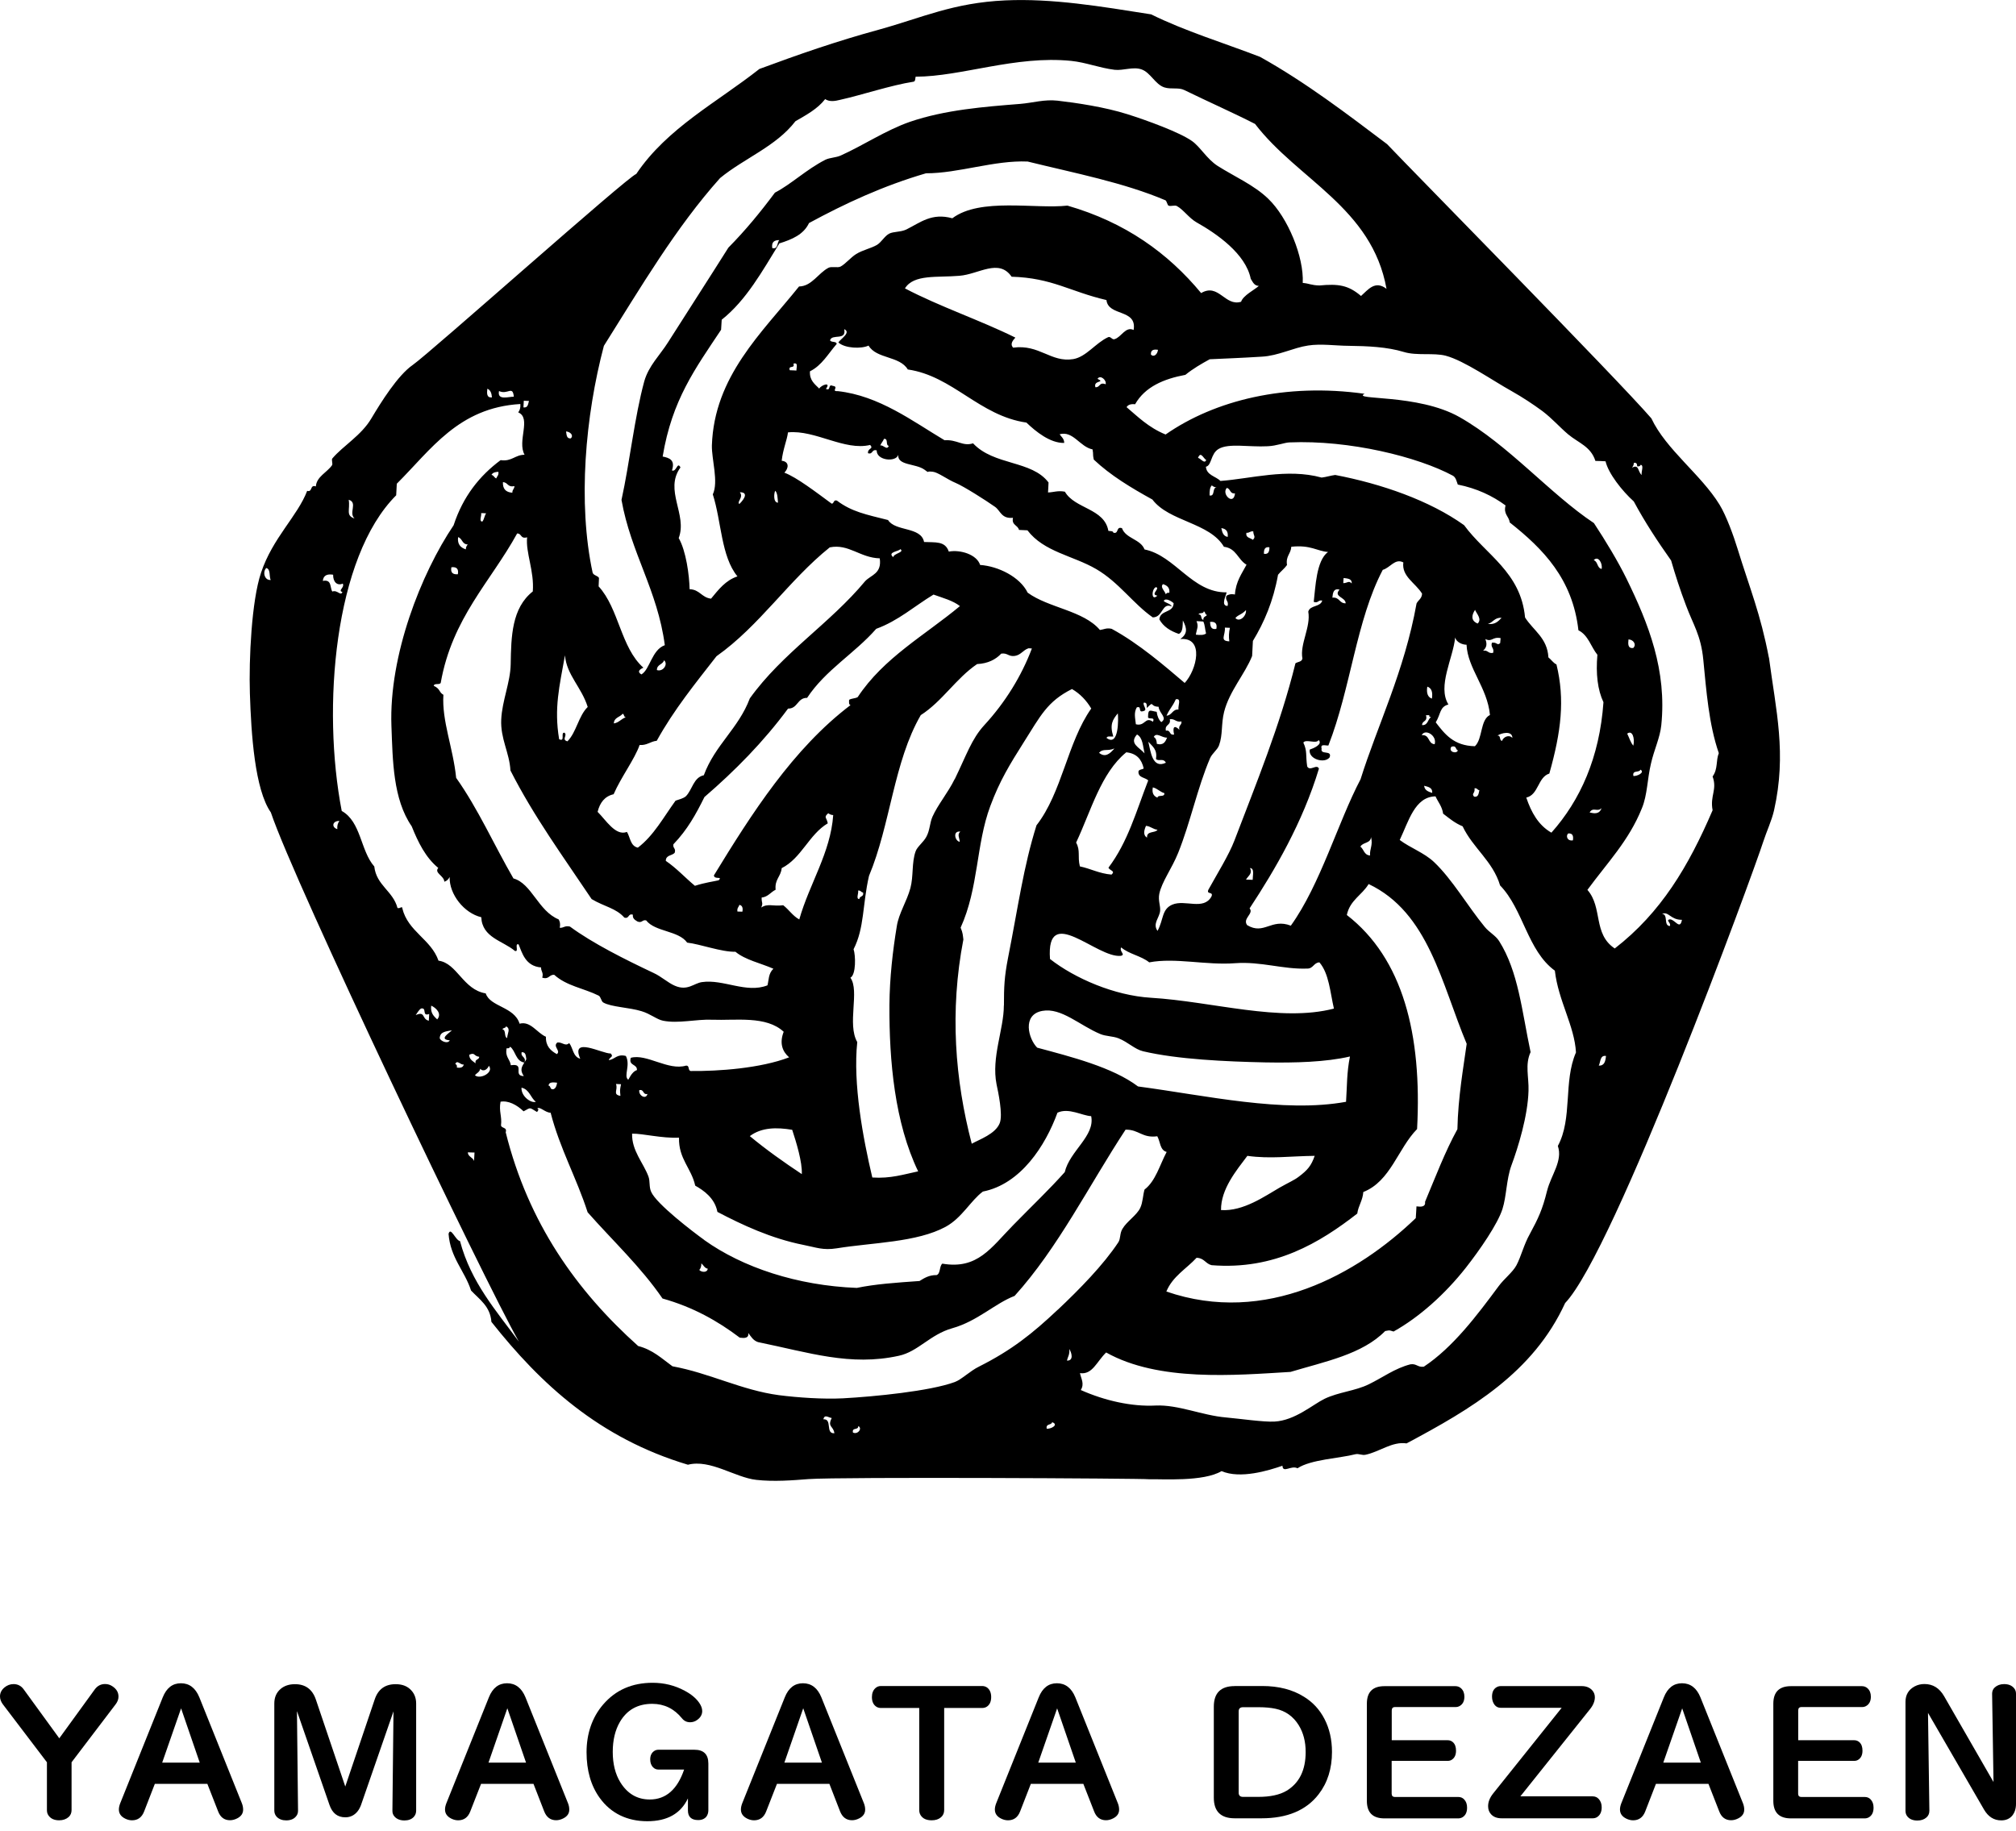 <svg width="120" height="109" viewBox="0 0 120 109" fill="none" xmlns="http://www.w3.org/2000/svg">
<g clip-path="url(#clip0_1070_8364)">
<path fill-rule="evenodd" clip-rule="evenodd" d="M105.29 39.151C104.787 36.527 104.17 35.078 103.421 32.656C103.201 31.933 102.758 30.699 102.351 30.041C101.259 28.258 99.17 26.768 98.296 24.908C96.244 22.531 84.09 10.193 82.563 8.58C80.149 6.761 77.745 4.918 75.007 3.387C72.836 2.551 70.523 1.847 68.52 0.855C65.508 0.379 62.633 -0.105 59.84 0.023C56.736 0.164 54.88 1.056 52.334 1.76C49.77 2.459 47.489 3.259 45.203 4.105C42.676 6.098 39.718 7.615 37.871 10.358C37.405 10.477 25.607 21.004 24.57 21.726C23.669 22.348 22.668 23.966 22.106 24.908C21.502 25.932 20.419 26.54 19.779 27.298C19.72 27.381 19.82 27.609 19.765 27.696C19.468 28.126 18.842 28.377 18.801 28.958C18.435 28.83 18.618 29.319 18.284 29.223C17.708 30.731 16.232 32.016 15.537 34.1C14.975 35.769 14.81 39.233 14.874 41.281C14.952 43.718 15.167 47.004 16.122 48.367C17.53 52.572 28.784 76.177 30.887 79.875C29.543 78.042 28.034 76.351 27.381 73.887C27.12 73.855 26.823 72.996 26.7 73.457C26.809 74.888 27.655 75.647 28.039 76.831C28.542 77.365 29.182 77.768 29.25 78.696C32.185 82.403 35.668 85.621 40.948 87.202C42.287 86.86 43.745 87.961 45.016 88.103C46.063 88.222 47.192 88.13 48.124 88.057C50.012 87.92 68.054 88.016 68.374 88.066C69.174 88.048 71.638 88.226 72.712 87.582C73.828 88.066 75.519 87.545 76.337 87.262C76.355 87.733 76.858 87.216 77.233 87.413C78.024 86.887 79.733 86.823 80.684 86.576C80.881 86.531 81.068 86.654 81.283 86.608C82.115 86.434 82.869 85.804 83.724 85.932C87.55 83.893 91.257 81.731 93.163 77.576C96.098 74.504 104.307 52.115 104.961 50.094C105.153 49.5 105.455 48.865 105.597 48.248C106.36 44.856 105.711 42.305 105.295 39.147L105.29 39.151ZM15.848 33.817C16.122 33.881 16.008 34.306 16.113 34.53C15.738 34.557 15.619 34.05 15.848 33.817ZM97.259 27.554C97.433 27.527 97.442 27.641 97.451 27.76C97.561 27.783 97.634 27.746 97.657 27.673C97.871 27.696 97.675 28.094 97.721 28.277C97.478 28.089 97.574 27.605 97.14 27.847C97.195 27.774 97.25 27.692 97.254 27.554H97.259ZM35.952 20.579C38.132 17.114 40.221 13.553 42.863 10.6C44.307 9.416 46.195 8.717 47.347 7.218C47.992 6.843 48.664 6.486 49.116 5.901C49.377 6.07 49.688 6.025 50.012 5.942C51.31 5.654 53.025 5.074 54.378 4.864C54.492 4.845 54.474 4.681 54.501 4.566C57.234 4.562 60.439 3.291 63.762 3.625C64.63 3.712 65.426 4.041 66.345 4.155C66.861 4.214 67.446 3.954 67.949 4.132C68.484 4.32 68.758 5.019 69.302 5.202C69.713 5.334 70.148 5.188 70.495 5.362C71.926 6.061 73.439 6.729 74.705 7.378C77.251 10.701 81.662 12.356 82.531 17.196C81.841 16.662 81.42 17.265 81.013 17.621C80.254 16.972 79.665 16.89 78.54 16.995C78.051 16.986 77.919 16.872 77.544 16.844C77.621 15.304 76.662 12.954 75.487 11.83C74.659 11.025 73.475 10.509 72.479 9.878C71.835 9.462 71.441 8.74 70.952 8.397C70.221 7.876 68.26 7.163 67.117 6.802C65.764 6.372 64.059 6.121 62.948 5.993C62.162 5.906 61.49 6.121 60.731 6.185C58.569 6.358 56.252 6.537 54.158 7.254C52.727 7.752 51.374 8.662 50.049 9.256C49.756 9.389 49.404 9.38 49.135 9.508C48.001 10.084 47.1 10.966 46.127 11.469C45.267 12.625 44.358 13.732 43.357 14.742C42.177 16.616 40.989 18.449 39.768 20.373C39.284 21.146 38.612 21.767 38.347 22.709C37.771 24.826 37.487 27.509 36.994 29.762C37.551 32.916 39.142 35.138 39.572 38.411C38.795 38.685 38.685 39.864 38.178 40.152C37.917 39.997 38.05 39.86 38.297 39.75C36.948 38.557 36.847 36.235 35.632 34.909C35.641 34.74 35.65 34.571 35.654 34.407C35.572 34.265 35.325 34.26 35.275 34.091C34.384 29.945 34.836 24.775 35.947 20.584L35.952 20.579ZM73.878 17.964C72.913 18.266 72.538 16.831 71.496 17.448C69.535 15.08 66.998 13.238 63.538 12.241C61.614 12.456 58.345 11.748 56.686 12.995C55.461 12.657 54.794 13.242 53.948 13.663C53.614 13.823 53.189 13.777 52.928 13.91C52.645 14.061 52.476 14.412 52.197 14.582C51.831 14.792 51.352 14.883 50.968 15.121C50.634 15.327 50.318 15.724 50.031 15.871C49.866 15.958 49.486 15.852 49.322 15.939C48.709 16.25 48.321 17.046 47.562 17.055C45.345 19.82 42.511 22.403 42.374 26.521C42.356 27.344 42.781 28.688 42.429 29.433C42.945 31.038 42.918 33.127 43.896 34.315C43.188 34.548 42.763 35.11 42.324 35.641C41.761 35.577 41.656 35.097 41.048 35.078C41.03 34.242 40.838 32.797 40.399 32.034C40.934 30.64 39.517 29.186 40.504 27.829C40.312 27.449 40.271 28.121 39.997 28.007C40.207 27.381 39.837 27.257 39.444 27.18C40.002 23.806 41.382 21.95 42.922 19.633C42.932 19.432 42.945 19.235 42.959 19.034C44.422 17.873 45.373 16.145 46.392 14.49C47.137 14.257 47.832 13.969 48.156 13.279C50.314 12.109 52.572 11.062 55.118 10.317C57.056 10.321 59.186 9.531 61.17 9.617C63.991 10.312 66.879 10.865 69.375 11.926C69.444 11.958 69.49 12.214 69.554 12.241C69.691 12.305 69.924 12.191 70.056 12.269C70.431 12.474 70.779 12.982 71.208 13.229C72.42 13.91 74.147 15.103 74.449 16.598C74.568 16.776 74.641 17.009 74.929 17.023C74.687 17.247 73.992 17.589 73.873 17.969L73.878 17.964ZM68.927 20.826C68.9 21.096 68.671 21.292 68.507 21.105C68.489 20.835 68.667 20.785 68.927 20.826ZM72.845 32.551C73.599 32.637 73.681 33.323 74.198 33.62C73.919 34.151 73.562 34.612 73.507 35.394C73.27 35.348 73.119 35.394 73 35.471C72.909 35.769 73.16 35.773 73.069 36.075C72.644 36.07 72.986 35.44 73.014 35.266C70.957 35.293 69.96 33.081 68.127 32.711C67.894 32.093 67.007 32.071 66.784 31.444C66.418 31.321 66.61 31.81 66.272 31.714C66.258 31.6 66.093 31.627 65.974 31.604C65.741 30.261 63.972 30.297 63.387 29.273C62.962 29.191 62.715 29.31 62.382 29.319C62.391 29.118 62.409 28.926 62.413 28.725C61.413 27.394 59.168 27.728 57.92 26.393C57.303 26.595 56.974 26.156 56.224 26.21C54.332 25.086 52.334 23.555 49.861 23.285C49.445 23.312 49.967 23.02 49.573 22.974C49.258 22.832 49.486 23.294 49.162 23.152C49.496 22.704 48.883 22.919 48.764 23.134C48.495 22.864 48.179 22.645 48.211 22.106C48.92 21.758 49.299 21.054 49.802 20.478C49.793 20.296 49.468 20.405 49.409 20.259C49.514 19.852 50.401 20.305 50.25 19.596C50.68 19.797 50.04 20.168 49.903 20.387C50.291 20.748 51.283 20.776 51.699 20.574C52.179 21.379 53.546 21.178 54.035 21.996C56.718 22.384 58.29 24.752 61.097 25.159C61.655 25.694 62.51 26.389 63.346 26.37C63.346 26.114 63.177 26.009 63.072 25.854C63.881 25.63 64.274 26.604 65.033 26.755C65.097 27.116 65.028 27.001 65.106 27.362C66.102 28.304 67.327 29.04 68.594 29.739C69.59 31.06 72.008 31.106 72.858 32.56L72.845 32.551ZM71.309 27.262C71.478 26.832 71.624 27.294 71.798 27.385C71.697 27.655 71.455 27.271 71.309 27.262ZM71.999 29.497C71.995 29.255 72.008 29.017 72.132 28.898C72.209 28.962 72.292 29.013 72.424 29.017C72.136 29.017 72.347 29.566 71.999 29.497ZM73.078 31.965C72.808 31.92 72.753 31.691 72.698 31.44C72.986 31.481 73.114 31.641 73.078 31.965ZM73.023 29.049C73.261 29.099 73.188 29.406 73.512 29.374C73.434 30.128 72.689 29.415 73.023 29.049ZM76.072 34.219C76.237 34.013 76.447 33.862 76.607 33.639C76.524 33.095 76.835 32.985 76.863 32.551C78.019 32.427 78.403 32.816 79.048 32.861C78.344 33.378 78.303 34.973 78.198 35.833C78.476 35.929 78.458 35.7 78.705 35.755C78.595 36.157 77.983 36.011 77.873 36.413C78.037 37.323 77.361 38.347 77.525 39.206C77.489 39.412 77.251 39.394 77.11 39.489C76.2 43.183 74.765 46.661 73.48 50.035C73.156 50.89 72.447 52.028 71.93 52.965C71.789 53.28 72.251 53.052 72.109 53.376C71.642 54.218 70.536 53.536 69.782 53.856C69.138 54.131 69.27 54.752 68.9 55.42C68.589 54.986 69.023 54.629 69.055 54.227C69.083 53.929 68.927 53.619 69.005 53.216C69.156 52.494 69.75 51.717 70.129 50.776C70.856 48.965 71.281 46.886 72.022 45.153C72.154 44.842 72.452 44.664 72.561 44.376C72.794 43.741 72.68 43.11 72.863 42.383C73.174 41.149 74.106 40.125 74.531 39.055C74.545 38.758 74.559 38.461 74.577 38.159C75.254 37.044 75.793 35.782 76.072 34.224V34.219ZM75.56 32.583C75.564 32.843 75.496 33.012 75.235 32.971C75.222 32.706 75.299 32.537 75.56 32.583ZM79.144 45.094C79.313 44.623 78.572 44.975 78.668 44.568C78.581 44.262 78.901 44.399 79.07 44.385C80.41 40.961 80.725 36.934 82.307 33.926C82.75 33.803 83.038 33.222 83.532 33.483C83.422 34.32 84.25 34.699 84.647 35.343C84.633 35.645 84.414 35.727 84.318 35.929C83.6 39.956 81.973 43.233 80.986 46.392C79.637 48.956 78.6 52.65 76.835 55.109C75.66 54.656 75.245 55.685 74.234 55.077C73.942 54.679 74.65 54.396 74.381 54.08C75.894 51.781 77.535 48.974 78.508 45.761C78.385 45.455 77.978 45.948 77.809 45.629C77.708 44.952 77.823 44.728 77.58 44.211C77.718 43.978 78.367 44.312 78.49 44.056C78.751 44.317 78.179 44.554 77.96 44.627C77.864 45.199 78.847 45.482 79.144 45.089V45.094ZM80.099 35.919C79.706 35.924 79.747 35.54 79.308 35.581C79.336 35.284 79.377 35.014 79.738 35.101C79.336 35.535 80.104 35.545 80.099 35.919ZM79.957 34.713C79.957 34.612 79.971 34.507 79.976 34.411C80.227 34.443 80.483 34.457 80.46 34.736C80.277 34.544 80.209 34.717 79.957 34.717V34.713ZM41.917 73.818C41.268 73.352 39.064 71.67 38.758 70.952C38.626 70.664 38.703 70.326 38.598 70.043C38.301 69.234 37.597 68.507 37.625 67.492C38.251 67.478 39.403 67.78 40.417 67.73C40.386 68.996 41.153 69.544 41.382 70.587C41.862 70.856 42.548 71.318 42.703 72.15C44.166 72.918 45.898 73.731 47.823 74.115C48.595 74.266 48.979 74.449 49.816 74.317C51.923 73.974 54.579 73.969 56.297 73.032C57.267 72.497 57.779 71.478 58.505 70.939C60.759 70.495 62.231 68.205 62.944 66.244C63.616 65.929 64.416 66.427 64.951 66.45C65.193 67.629 63.675 68.516 63.378 69.782C62.427 70.847 61.536 71.684 60.311 72.936C58.99 74.28 58.194 75.592 56.092 75.231C55.904 75.377 55.996 75.825 55.749 75.912C55.306 75.903 55.013 76.09 54.734 76.264C53.308 76.364 52.11 76.447 50.999 76.675C47.457 76.538 44.207 75.459 41.917 73.823V73.818ZM42.127 75.532C42.104 75.784 41.743 75.747 41.624 75.606C41.706 75.523 41.748 75.386 41.748 75.213C41.876 75.318 41.931 75.496 42.127 75.532ZM38.054 64.9C38.361 64.841 38.237 65.188 38.539 65.129C38.452 65.49 37.995 65.22 38.054 64.9ZM42.497 52.092C42.479 52.403 43.041 52.133 42.781 52.407C42.474 52.48 41.995 52.535 41.364 52.736C40.779 52.252 40.276 51.69 39.631 51.251C39.631 50.899 39.997 50.949 40.157 50.776C40.253 50.497 40.033 50.506 40.084 50.264C40.92 49.391 41.419 48.485 41.931 47.452C43.754 45.88 45.45 44.161 46.908 42.186C47.489 42.196 47.457 41.537 48.042 41.547C49.139 39.883 50.871 38.904 52.156 37.437C53.472 36.957 54.432 36.084 55.566 35.398C56.124 35.599 56.722 35.755 57.139 36.084C55.045 37.826 52.599 39.16 51.054 41.501C50.913 41.588 50.68 41.574 50.542 41.665C50.538 41.807 50.515 41.953 50.629 41.976C47.201 44.572 44.728 48.462 42.507 52.096L42.497 52.092ZM44.193 54.277C44.088 54.277 43.992 54.268 43.896 54.268C43.859 54.053 43.974 54.007 44.01 53.87C44.184 53.902 44.234 54.053 44.189 54.282L44.193 54.277ZM36.528 47.279C36.971 46.259 37.78 45.194 38.072 44.353C38.516 44.385 38.703 44.143 39.092 44.102C40.116 42.246 41.4 40.673 42.648 39.069C45.217 37.254 46.954 34.539 49.391 32.587C50.52 32.359 51.191 33.209 52.366 33.241C52.499 34.155 51.85 34.224 51.498 34.598C49.395 37.131 46.575 38.868 44.632 41.578C43.96 43.37 42.557 44.353 41.894 46.154C41.281 46.282 41.213 47.009 40.829 47.402C40.673 47.539 40.436 47.589 40.212 47.667C39.503 48.641 38.914 49.747 37.967 50.465C37.515 50.364 37.519 49.852 37.318 49.528C36.642 49.793 36.066 48.819 35.572 48.334C35.709 47.781 35.997 47.402 36.532 47.283L36.528 47.279ZM36.537 43.069C36.555 42.703 36.902 42.703 37.062 42.493C37.172 42.525 37.122 42.698 37.254 42.703C36.98 42.785 36.852 43.023 36.537 43.069ZM39.101 39.892C39.101 39.54 39.458 39.576 39.526 39.307C39.791 39.535 39.471 40.015 39.101 39.892ZM44.038 29.305C44.678 29.305 44.129 29.899 44.006 30.005C43.841 29.872 44.28 29.611 44.038 29.305ZM46.15 29.218C46.287 29.374 46.282 29.657 46.31 29.927C45.994 29.922 46.081 29.282 46.15 29.218ZM47.228 21.649C47.535 21.562 47.398 21.882 47.407 22.06C47.274 22.055 47.142 22.042 47.009 22.042C46.904 21.713 47.338 21.982 47.228 21.649ZM46.918 25.74C48.527 25.584 50.277 26.86 51.795 26.489C52.028 26.741 51.635 26.668 51.667 26.983C51.973 27.074 51.873 26.727 52.184 26.814C52.17 27.431 53.344 27.527 53.468 27.079C53.408 27.724 54.501 27.582 55.027 27.961C55.392 28.213 55.017 28.025 55.525 28.085C55.831 28.117 56.389 28.546 56.887 28.752C57.367 28.953 58.684 29.79 59.227 30.174C59.557 30.407 59.602 30.896 60.297 30.827C60.197 31.271 60.59 31.257 60.654 31.549C60.827 31.554 60.992 31.563 61.157 31.572C62.135 32.861 63.872 33.076 65.252 33.881C66.601 34.667 67.446 35.938 68.617 36.756C69.238 36.756 69.151 35.842 69.75 36.107C69.668 35.929 69.407 35.91 69.27 35.782C69.362 35.554 69.782 35.819 69.86 35.915C69.832 36.514 69.06 36.294 69.01 36.875C69.243 37.3 69.654 37.565 70.166 37.739C70.408 37.643 70.395 37.286 70.408 36.939C70.678 37.437 70.678 37.739 70.257 38.045C71.711 37.922 71.231 39.896 70.518 40.66C69.343 39.663 67.807 38.324 66.171 37.437C65.856 37.364 65.705 37.478 65.472 37.506C64.493 36.345 62.409 36.194 61.17 35.284C60.709 34.338 59.406 33.707 58.341 33.634C58.144 33.012 57.166 32.711 56.476 32.839C56.256 32.19 55.671 32.304 55.004 32.267C54.825 31.344 53.294 31.655 52.86 30.96C51.557 30.631 50.702 30.471 49.816 29.803C49.596 29.735 49.66 29.982 49.505 29.986C48.591 29.314 47.42 28.414 46.689 28.14C46.95 27.874 46.991 27.481 46.529 27.431C46.607 26.727 46.849 26.197 46.904 25.74H46.918ZM52.398 26.517C52.462 26.366 52.563 26.27 52.618 26.128C52.897 26.096 52.695 26.503 52.901 26.544C52.8 26.837 52.577 26.471 52.398 26.521V26.517ZM68.891 35.462C68.498 35.842 68.552 35.01 68.818 34.955C69.069 35.042 68.443 35.394 68.891 35.462ZM69.229 34.777C69.458 34.85 69.64 34.978 69.604 35.293C69.485 35.275 69.421 35.312 69.398 35.385C69.32 35.17 69.037 34.941 69.229 34.777ZM71.222 36.98C71.359 36.989 71.492 36.989 71.624 37.003C71.725 37.199 71.725 37.478 71.789 37.711C71.665 37.821 71.432 37.812 71.181 37.785C71.24 37.423 71.359 37.309 71.222 36.984V36.98ZM71.341 36.582C71.377 36.445 71.642 36.569 71.652 36.399C71.766 36.427 71.716 36.601 71.848 36.61C71.775 36.715 71.615 36.701 71.629 36.902C71.441 36.879 71.579 36.564 71.341 36.582ZM70.203 43.448C69.906 43.156 69.782 43.265 69.887 43.731C69.567 43.786 69.709 43.439 69.398 43.503C69.316 43.101 69.709 43.215 69.631 42.817C69.947 42.776 69.979 43.014 70.326 42.95C70.353 43.188 70.129 43.16 70.203 43.448ZM74.403 51.676C74.687 51.703 74.564 52.096 74.564 52.38C74.426 52.38 74.298 52.366 74.166 52.366C74.326 52.11 74.554 52.019 74.408 51.676H74.403ZM59.753 59.863C59.753 61.284 58.999 62.944 59.319 64.557C59.406 64.973 59.712 66.358 59.506 66.87C59.246 67.515 58.309 67.83 57.842 68.091C56.846 64.283 56.521 60.206 57.344 55.932C57.308 55.676 57.321 55.561 57.18 55.228C58.258 52.851 58.094 50.277 58.944 47.996C59.506 46.483 60.105 45.51 60.942 44.184C61.934 42.621 62.331 41.761 63.808 41.021C64.297 41.304 64.672 41.706 64.955 42.182C63.533 44.198 63.223 47.173 61.696 49.135C60.914 51.63 60.617 53.916 59.995 57.065C59.785 58.158 59.758 58.729 59.758 59.863H59.753ZM57.129 50.117C56.846 50.081 56.686 49.45 57.161 49.509C56.96 49.688 57.116 49.88 57.129 50.117ZM56.823 46.387C56.43 47.192 55.818 47.914 55.502 48.627C55.337 49.007 55.356 49.422 55.141 49.816C54.967 50.145 54.597 50.405 54.501 50.684C54.259 51.356 54.382 52.16 54.19 52.874C53.975 53.669 53.5 54.373 53.381 55.141C53.139 56.613 52.956 58.208 52.942 59.826C52.924 63.163 53.258 66.843 54.652 69.736C53.797 69.915 53.015 70.175 51.923 70.102C51.365 67.748 50.766 64.516 51.027 62.039C50.41 60.974 51.182 58.99 50.62 58.208C50.963 58.025 50.931 56.869 50.808 56.512C51.461 55.237 51.329 53.875 51.726 52.147C53.006 49.089 53.194 45.363 54.807 42.575C56.092 41.752 56.901 40.39 58.162 39.535C58.802 39.503 59.26 39.27 59.598 38.913C59.977 38.859 60.023 39.101 60.398 39.051C60.768 39 60.901 38.694 61.225 38.594C61.289 38.594 61.358 38.603 61.422 38.607C60.809 40.235 59.84 41.816 58.587 43.174C57.833 43.997 57.532 44.943 56.828 46.392L56.823 46.387ZM51.077 53.02C51.242 52.997 51.242 53.125 51.374 53.134C51.434 53.413 51.169 53.322 51.15 53.523C50.931 53.532 51.123 53.171 51.077 53.02ZM66.537 42.465C66.573 42.772 66.61 44.495 65.865 43.933C65.901 43.795 66.121 43.864 66.267 43.85C66.043 43.123 66.23 42.845 66.541 42.465H66.537ZM66.335 44.559C66.066 44.879 65.782 45.117 65.421 44.819C65.659 44.536 65.915 44.746 66.335 44.559ZM67.026 44.787C67.666 44.847 67.958 45.217 68.077 45.747C67.995 45.825 67.803 45.793 67.766 45.926C67.739 46.309 68.159 46.278 68.347 46.46C67.62 48.334 67.14 50.113 65.979 51.658C66.061 51.841 66.413 51.845 66.162 52.069C65.421 52.005 64.932 51.717 64.278 51.58C64.128 50.972 64.324 50.652 64.055 50.163C64.946 48.266 65.531 46.026 67.03 44.797L67.026 44.787ZM68.077 41.834C68.292 41.807 68.255 41.994 68.264 42.15C68.731 41.679 68.406 42.063 68.964 42.077C69.005 42.488 69.517 42.73 69.124 42.991C68.969 42.845 68.886 42.644 68.85 42.378C68.493 42.328 68.338 42.159 68.338 42.653C68.287 42.89 68.795 42.621 68.626 42.968C68.155 42.639 68.173 43.261 67.611 43.119C67.574 42.753 67.478 42.438 67.666 42.113C67.995 42.008 67.716 42.447 68.05 42.337C68.347 42.273 68.004 42.008 68.082 41.834H68.077ZM68.127 44.851C67.83 44.495 67.186 44.275 67.679 43.727C68.027 43.914 68.027 44.422 68.127 44.851ZM66.719 56.905C67.021 56.832 66.605 56.645 66.738 56.403C67.19 56.8 67.94 56.91 68.406 57.294C69.951 56.997 71.802 57.477 73.517 57.344C75.066 57.23 76.369 57.719 77.809 57.664C78.17 57.673 78.198 57.308 78.536 57.294C79.107 57.952 79.176 59.077 79.4 60.046C76.214 60.878 72.154 59.62 68.502 59.401C66.331 59.269 63.972 58.245 62.5 57.093C62.258 53.742 65.293 57.065 66.719 56.905ZM68.278 49.866C68.018 49.72 68.105 49.413 68.214 49.166C68.498 49.194 68.621 49.368 68.9 49.4C68.745 49.619 68.242 49.445 68.278 49.87V49.866ZM68.895 47.489C68.68 47.398 68.552 47.228 68.621 46.876C68.904 46.945 69.037 47.142 69.307 47.219C69.334 47.493 68.927 47.288 68.895 47.489ZM68.351 44.157C68.585 44.426 68.904 44.614 68.808 45.181C68.95 45.359 69.238 45.103 69.398 45.409C68.58 45.798 68.489 44.71 68.351 44.157ZM68.859 44.285C68.85 44.102 68.813 43.951 68.676 43.873C68.836 43.572 69.16 43.933 69.471 43.914C69.371 44.143 69.27 44.394 68.859 44.285ZM70.152 42.241C69.782 42.214 69.773 42.589 69.435 42.607C69.668 42.113 69.764 42.122 69.988 41.633C70.349 41.551 70.102 42.031 70.148 42.241H70.152ZM53.171 33.172C52.796 32.861 53.491 32.834 53.596 32.692C53.856 32.889 53.189 32.944 53.171 33.172ZM45.336 53.436C45.72 53.395 45.875 53.111 46.168 52.97C46.104 52.343 46.483 52.193 46.529 51.685C47.708 51.091 48.152 49.683 49.272 49.016C49.208 48.659 49.007 48.673 49.299 48.417C49.377 48.467 49.459 48.522 49.596 48.526C49.441 50.766 48.17 52.631 47.576 54.739C47.187 54.528 46.959 54.154 46.62 53.893C46.008 53.975 45.711 53.765 45.313 54.03C45.437 53.719 45.327 53.801 45.336 53.427V53.436ZM47.155 67.263C47.407 68.031 47.759 69.188 47.727 69.901C46.652 69.188 45.601 68.443 44.632 67.638C45.331 67.112 46.236 67.108 47.155 67.263ZM61.737 62.372C61.221 61.856 60.818 60.407 62.043 60.183C63.172 59.977 64.256 61.042 65.49 61.559C65.819 61.7 66.244 61.682 66.578 61.815C67.149 62.043 67.542 62.468 68.04 62.587C70.097 63.072 72.977 63.2 75.322 63.25C77.082 63.282 78.924 63.232 80.355 62.898C80.159 63.862 80.186 64.635 80.122 65.595C76.392 66.276 71.766 65.216 67.739 64.681C66.226 63.538 63.757 62.916 61.737 62.372ZM78.257 68.808C78.051 69.403 77.832 69.663 77.292 70.066C77.036 70.262 76.707 70.399 76.159 70.71C75.336 71.181 74.006 72.136 72.68 72.04C72.666 70.792 73.599 69.677 74.248 68.813C75.606 69.005 76.822 68.827 78.257 68.813V68.808ZM71.236 74.883C71.679 74.897 71.757 75.235 72.118 75.322C75.871 75.624 78.568 73.978 80.789 72.25C80.858 71.766 81.109 71.487 81.15 70.966C82.773 70.326 83.207 68.383 84.35 67.218C84.652 61.577 83.504 57.061 80.168 54.474C80.355 53.587 81.073 53.29 81.466 52.631C85.04 54.327 85.804 58.569 87.303 62.144C87.111 63.538 86.791 65.302 86.75 67.227C86.014 68.562 85.443 70.079 84.826 71.546C84.862 71.857 84.602 71.857 84.314 71.821C84.3 72.049 84.291 72.287 84.272 72.52C80.817 75.848 75.336 78.929 69.426 76.89C69.805 75.976 70.623 75.537 71.227 74.879L71.236 74.883ZM81.553 50.931C81.187 50.908 81.187 50.561 80.977 50.405C81.114 50.131 81.589 50.222 81.608 49.834C81.736 50.323 81.516 50.547 81.553 50.931ZM72.026 37.026C72.337 36.989 72.465 37.131 72.401 37.442C72.063 37.501 72.045 37.259 72.026 37.026ZM72.909 37.364C73.009 37.373 73.11 37.378 73.21 37.378C73.146 37.646 73.134 37.914 73.174 38.182C72.58 38.159 72.95 37.826 72.909 37.364ZM73.535 36.793C73.736 36.569 73.887 36.614 74.166 36.322C74.202 36.692 73.763 37.067 73.535 36.793ZM74.573 32.139C74.431 32.011 74.129 32.029 74.193 31.719C74.371 31.741 74.413 31.604 74.6 31.636C74.6 31.888 74.774 31.956 74.573 32.139ZM65.33 22.554C65.485 22.293 65.878 22.622 65.814 22.878C65.417 22.723 65.494 23.079 65.202 23.052C65.065 22.613 65.828 22.8 65.33 22.554ZM66.345 20.195C66.189 20.241 66.107 20.003 65.956 20.076C65.207 20.424 64.658 21.246 63.885 21.379C62.551 21.598 61.87 20.483 60.306 20.698C60.096 20.474 60.306 20.25 60.439 20.099C58.322 19.052 55.936 18.257 53.866 17.169C54.391 16.314 55.785 16.534 57.111 16.419C58.258 16.328 59.456 15.368 60.215 16.474C62.642 16.547 63.675 17.356 65.86 17.864C65.97 18.851 67.693 18.371 67.478 19.646C66.998 19.409 66.742 20.081 66.345 20.19V20.195ZM46.392 14.294C46.236 14.431 46.333 14.861 45.967 14.769C45.912 14.39 46.104 14.294 46.392 14.294ZM34.983 42.09C34.438 42.616 34.31 43.599 33.776 44.134C33.406 44.038 33.794 43.786 33.602 43.622C33.342 43.581 33.671 44.189 33.282 44.01C32.971 42.154 33.3 40.861 33.629 39.014C33.725 40.184 34.617 40.911 34.983 42.09ZM33.972 26.101C33.712 26.119 33.73 25.877 33.693 25.685C33.963 25.708 34.16 25.936 33.972 26.101ZM31.376 31.984C31.28 32.898 31.81 34 31.714 35.211C30.462 36.203 30.425 37.885 30.398 39.553C30.379 40.618 29.886 41.72 29.835 42.836C29.781 43.983 30.325 44.806 30.384 45.871C31.778 48.618 33.547 51.032 35.216 53.527C35.983 53.984 36.665 54.062 37.163 54.629C37.469 54.72 37.369 54.364 37.67 54.455C37.643 54.702 37.812 54.775 37.954 54.867C38.233 54.963 38.219 54.743 38.461 54.794C38.996 55.484 40.395 55.397 40.902 56.119C41.684 56.206 42.932 56.681 43.777 56.663C44.362 57.152 45.281 57.34 46.035 57.673C45.729 57.97 45.77 58.327 45.683 58.661C44.426 59.159 43.055 58.281 41.784 58.469C41.304 58.533 40.929 59.017 40.166 58.684C39.75 58.505 39.371 58.139 38.904 57.925C37.218 57.129 35.27 56.156 33.927 55.164C33.625 55.086 33.556 55.251 33.319 55.237C33.364 55.008 33.328 54.853 33.25 54.734C32.034 54.236 31.65 52.595 30.562 52.298C29.41 50.309 28.459 48.152 27.152 46.309C26.969 44.504 26.293 42.927 26.393 41.364C26.119 41.213 26.22 41.012 25.817 40.829C25.845 40.651 26.165 40.792 26.233 40.655C26.919 36.779 29.195 34.649 30.782 31.76C31.07 31.755 30.965 32.103 31.376 31.988V31.984ZM27.253 34.187C26.937 34.215 26.809 34.073 26.869 33.771C27.184 33.734 27.312 33.876 27.253 34.187ZM27.267 31.979C27.532 32.057 27.495 32.409 27.842 32.413C27.783 32.491 27.728 32.564 27.728 32.706C27.417 32.605 27.216 32.404 27.267 31.984V31.979ZM28.638 30.549C28.734 30.549 28.843 30.553 28.939 30.562C28.834 30.686 28.825 30.923 28.711 31.051C28.491 31.051 28.683 30.699 28.638 30.549ZM29.255 28.272C29.328 28.135 29.474 28.098 29.666 28.089C29.698 28.299 29.584 28.35 29.538 28.482C29.419 28.441 29.392 28.295 29.255 28.272ZM29.936 28.706C30.242 28.711 30.201 29.031 30.622 28.939C30.622 29.113 30.489 29.141 30.498 29.333C30.105 29.31 29.918 29.099 29.936 28.706ZM31.179 23.856C31.28 23.866 31.381 23.866 31.486 23.87C31.431 24.058 31.426 24.295 31.157 24.254C31.166 24.122 31.175 23.989 31.179 23.856ZM30.585 23.619C30.32 23.6 29.579 23.875 29.703 23.28C30.215 23.527 30.517 22.919 30.585 23.619ZM29.008 23.143C29.205 23.221 29.264 23.427 29.282 23.66C28.967 23.687 28.976 23.427 29.008 23.143ZM21.105 30.868C20.556 30.695 20.853 30.343 20.757 29.753C21.315 29.922 20.734 30.535 21.105 30.868ZM19.779 35.215C19.628 34.978 19.761 34.475 19.217 34.585C19.244 34.265 19.459 34.155 19.829 34.215C19.82 34.644 20.067 34.891 20.405 34.745C20.524 34.996 20.09 35.147 20.382 35.248C20.273 35.513 20.081 35.092 19.774 35.22L19.779 35.215ZM20.081 49.363C19.72 49.258 19.774 48.865 20.204 48.874C20.122 48.984 20.058 49.135 20.081 49.363ZM23.953 54.071C23.921 53.92 23.829 54.108 23.66 54.057C23.399 53.047 22.403 52.714 22.279 51.585C21.452 50.648 21.498 48.92 20.341 48.28C19.157 42.164 19.884 33.181 23.582 29.488C23.596 29.259 23.605 29.026 23.619 28.798C25.662 26.764 27.289 24.268 30.974 24.053C30.992 24.282 30.937 24.432 30.846 24.551C31.65 24.89 30.768 26.265 31.225 27.074C30.658 27.074 30.457 27.495 29.799 27.394C28.542 28.327 27.559 29.561 27.001 31.271C25.063 34.146 23.148 39.019 23.299 43.215C23.377 45.276 23.39 47.576 24.506 49.194C24.89 50.149 25.333 51.054 26.087 51.671C25.827 51.973 26.435 52.133 26.448 52.494C26.599 52.444 26.695 52.352 26.764 52.211C26.736 53.248 27.632 54.368 28.647 54.606C28.702 55.827 29.922 56 30.649 56.613C30.914 56.7 30.603 56.137 30.869 56.224C31.074 56.704 31.262 57.522 32.208 57.596C32.194 57.829 32.368 57.902 32.276 58.203C32.683 58.336 32.674 58.016 32.989 58.034C33.73 58.706 34.754 58.834 35.632 59.273C35.769 59.342 35.782 59.611 35.91 59.684C36.377 59.954 37.442 59.972 38.187 60.201C38.722 60.361 39.096 60.695 39.467 60.768C40.381 60.951 41.428 60.672 42.374 60.709C43.805 60.763 45.606 60.457 46.648 61.426C46.378 62.121 46.584 62.615 46.972 62.948C45.267 63.602 42.763 63.78 41.117 63.762C40.929 63.734 41.067 63.424 40.834 63.442C39.773 63.757 38.489 62.715 37.547 62.976C37.401 63.465 37.931 63.328 37.913 63.707C37.565 63.817 37.405 64.347 37.387 64.274C37.108 64.059 37.542 63.414 37.254 62.866C36.715 62.729 36.61 63.072 36.235 63.113C36.303 62.912 36.546 62.93 36.354 62.72C35.833 62.733 33.945 61.673 34.539 63.031C34.1 62.916 34.114 62.391 33.881 62.098C33.648 62.318 33.492 62.039 33.181 62.062C32.871 62.299 33.41 62.555 33.145 62.756C32.77 62.551 32.477 62.276 32.496 61.723C31.961 61.495 31.582 60.768 30.928 60.946C30.617 59.927 29.177 59.95 28.912 59.141C27.555 58.917 27.212 57.34 26.101 57.193C25.657 55.913 24.286 55.465 23.948 54.08L23.953 54.071ZM36.93 65.243C36.441 65.156 36.802 64.896 36.665 64.534C36.77 64.539 36.866 64.544 36.966 64.548C36.893 64.946 36.898 64.845 36.93 65.243ZM33.159 64.457C33.136 64.644 33.081 64.79 32.948 64.845C32.715 64.891 32.807 64.649 32.651 64.63C32.674 64.411 32.912 64.429 33.159 64.457ZM31.051 62.642C31.312 62.628 31.294 62.866 31.33 63.063C31.294 63.127 31.257 63.186 31.225 63.241C31.216 63.25 31.216 63.255 31.216 63.255H31.211C31.051 63.524 30.937 63.703 31.179 64.064C30.494 64.055 31.289 63.282 30.407 63.419C30.357 63.053 30.046 62.916 30.16 62.404C30.274 62.432 30.334 62.391 30.366 62.313C30.704 62.574 30.686 63.172 31.211 63.259C31.211 63.25 31.216 63.25 31.225 63.241C31.326 62.893 30.983 62.953 31.051 62.647V62.642ZM31.897 65.595C31.609 65.695 31.01 65.266 31.042 64.754C31.522 64.859 31.577 65.357 31.897 65.595ZM25.525 60.768C25.091 60.672 25.337 60.174 24.743 60.434C24.848 60.297 24.922 60.133 25.063 60.041C25.438 59.968 25.086 60.535 25.548 60.366C25.539 60.503 25.534 60.635 25.525 60.768ZM26.023 60.69C25.822 60.498 25.612 60.311 25.667 59.872C25.941 59.991 26.329 60.343 26.023 60.69ZM26.773 61.934C26.649 62.185 26.192 61.961 26.174 61.801C26.197 61.399 26.581 61.408 26.896 61.339C26.791 61.472 26.073 61.879 26.768 61.934H26.773ZM27.193 63.556C27.216 63.442 27.18 63.373 27.102 63.35C27.203 63.063 27.422 63.424 27.605 63.373C27.573 63.547 27.417 63.593 27.193 63.556ZM27.934 62.793C28.295 62.633 28.172 62.871 28.528 62.916C28.514 63.117 28.249 63.035 28.309 63.305C28.144 63.168 27.925 63.076 27.934 62.788V62.793ZM28.217 69.119C28.149 68.895 27.852 68.872 27.847 68.603C27.975 68.612 28.117 68.612 28.245 68.616C28.236 68.786 28.226 68.95 28.217 69.119ZM28.268 64.013C28.377 63.885 28.551 63.826 28.587 63.629C28.779 63.844 29.022 63.652 29.099 63.451C29.419 63.849 28.565 64.288 28.268 64.013ZM30.123 61.102C30.411 61.257 30.206 61.49 30.187 61.801C29.986 61.728 30.142 61.326 29.909 61.284C29.941 61.17 30.11 61.225 30.123 61.097V61.102ZM49.007 84.496C49.089 84.186 49.281 84.382 49.509 84.423C49.23 84.963 49.614 84.889 49.665 85.328C49.107 85.36 49.569 84.464 49.007 84.496ZM50.771 85.287C50.698 84.958 51.1 85.168 51.086 84.899C51.352 85.022 51.068 85.429 50.771 85.287ZM62.304 85.059C62.24 84.734 62.583 84.867 62.628 84.67C63.035 84.812 62.587 85.077 62.304 85.059ZM62.962 77.973C61.44 79.409 60.219 80.378 58.281 81.356C57.742 81.617 57.239 82.129 56.832 82.279C55.356 82.823 52.033 83.148 50.168 83.249C49.011 83.308 47.503 83.207 46.364 83.061C44.157 82.769 42.223 81.74 40.029 81.342C39.403 80.89 38.863 80.359 37.986 80.135C34.31 76.84 31.449 72.813 30.101 67.41C30.201 67.094 29.849 67.19 29.822 66.998C29.89 66.459 29.685 66.171 29.794 65.59C30.251 65.508 30.759 65.769 31.166 66.162C31.632 65.906 31.499 65.933 31.966 66.203C32.034 66.116 32.098 66.029 31.979 66.002C32.107 65.833 32.464 66.253 32.775 66.244C33.328 68.388 34.32 70.129 34.978 72.173C36.477 73.873 38.141 75.418 39.435 77.306C41.263 77.818 42.735 78.654 44.033 79.637C44.317 79.674 44.577 79.678 44.545 79.363C44.705 79.578 44.833 79.806 45.121 79.902C48.143 80.519 50.611 81.352 53.5 80.716C54.652 80.469 55.356 79.45 56.686 79.075C58.185 78.654 59.223 77.599 60.393 77.151C62.985 74.285 64.818 70.573 66.998 67.254C67.794 67.24 67.981 67.771 68.886 67.647C69.069 67.963 69.037 68.475 69.444 68.58C69.032 69.357 68.786 70.317 68.127 70.82C68.027 71.158 68.027 71.588 67.871 71.912C67.661 72.356 67.072 72.712 66.811 73.16C66.646 73.434 66.71 73.727 66.573 73.951C65.682 75.304 64.242 76.771 62.962 77.978V77.973ZM63.511 81.004C63.556 80.775 63.684 80.643 63.648 80.314C63.789 80.529 63.927 81.013 63.511 81.004ZM92.084 70.906C91.81 72.022 91.563 72.534 91.061 73.466C90.704 74.097 90.544 74.801 90.265 75.327C90.037 75.752 89.534 76.122 89.2 76.579C87.916 78.312 86.489 80.213 84.752 81.365C84.378 81.415 84.327 81.169 83.953 81.224C83.02 81.466 82.321 82.001 81.489 82.407C80.68 82.81 79.678 82.874 78.837 83.28C78.143 83.619 77.078 84.57 75.862 84.633C75.235 84.67 73.814 84.464 72.968 84.387C71.56 84.268 70.139 83.619 68.79 83.678C67.373 83.751 65.773 83.395 64.333 82.755C64.562 82.38 64.356 82.097 64.283 81.749C65.028 81.854 65.275 81.068 65.842 80.519C68.964 82.27 73.475 81.877 76.817 81.676C78.869 81.059 81.091 80.629 82.449 79.244C82.769 79.189 82.641 79.185 82.951 79.272C84.483 78.417 86.019 77.041 87.253 75.473C88.089 74.408 89.145 72.877 89.433 71.976C89.675 71.222 89.662 70.221 89.963 69.389C90.361 68.319 90.942 66.445 90.983 64.937C91.01 64.123 90.763 63.387 91.106 62.638C90.581 60.155 90.379 57.842 89.232 56.023C89.017 55.685 88.642 55.511 88.373 55.177C87.372 53.962 86.448 52.352 85.356 51.319C84.771 50.766 83.934 50.474 83.317 50.008C83.843 48.91 84.213 47.429 85.447 47.411C85.598 47.749 85.84 48.01 85.9 48.44C86.256 48.714 86.604 49.007 87.061 49.194C87.669 50.487 88.857 51.26 89.291 52.714C90.677 54.14 90.914 56.594 92.551 57.788C92.756 59.584 93.721 61.07 93.808 62.656C93.049 64.397 93.616 66.578 92.729 68.223C93.035 69.119 92.322 69.956 92.089 70.893L92.084 70.906ZM84.885 42.58C84.949 42.58 85.013 42.58 85.077 42.58C85.054 42.671 85.114 42.68 85.177 42.689C84.981 42.826 84.999 43.192 84.647 43.169C84.647 42.881 84.995 42.986 84.88 42.58H84.885ZM84.958 40.879C85.219 40.966 85.292 41.217 85.232 41.592C84.981 41.505 84.899 41.258 84.958 40.879ZM85.397 44.307C84.972 44.275 85.127 43.722 84.624 43.768C84.83 43.357 85.552 43.795 85.397 44.307ZM86.617 37.949C86.709 38.283 87.116 38.388 87.294 38.383C87.358 39.8 88.533 40.929 88.688 42.566C88.098 42.854 88.263 43.987 87.792 44.426C86.526 44.399 85.996 43.7 85.461 43.005C85.772 42.497 85.685 42.086 86.215 41.94C85.543 40.856 86.499 39.183 86.617 37.949ZM87.801 36.308C87.893 36.541 88.226 36.852 87.957 37.122C87.532 36.953 87.6 36.61 87.801 36.308ZM88.414 38.045C88.816 38.246 88.821 37.894 89.323 37.99C89.31 38.086 89.305 38.187 89.296 38.287C89.104 38.461 89.122 38.214 88.802 38.264C88.716 38.566 88.958 38.566 88.876 38.868C88.56 38.927 88.583 38.685 88.277 38.74C88.487 38.557 88.533 38.351 88.414 38.05V38.045ZM88.56 37.145C88.876 37.067 88.958 36.747 89.378 36.783C89.182 36.989 88.994 37.199 88.56 37.145ZM88.057 47.05C88.012 47.237 88.007 47.475 87.746 47.429C87.564 47.228 87.815 47.251 87.769 46.931C87.934 46.904 87.934 47.036 88.057 47.045V47.05ZM86.777 44.673C86.722 44.897 86.188 44.778 86.389 44.458C86.709 44.353 86.622 44.623 86.777 44.673ZM85.251 47.206C85.017 47.132 84.793 47.05 84.771 46.78C85.013 46.844 85.278 46.89 85.251 47.206ZM89.132 43.795C89.351 43.64 90.018 43.471 90.023 43.933C89.826 43.713 89.484 43.873 89.41 44.106C89.223 44.088 89.36 43.773 89.132 43.795ZM93.346 49.619C93.616 49.596 93.666 49.774 93.625 50.03C93.273 50.09 93.195 49.747 93.346 49.619ZM92.34 49.569C91.568 49.125 91.147 48.362 90.85 47.484C91.586 47.32 91.531 46.268 92.222 46.054C92.925 43.562 93.159 41.652 92.647 39.558C92.441 39.458 92.336 39.266 92.167 39.138C92.107 37.981 91.262 37.529 90.777 36.761C90.526 34.059 88.437 33.026 87.148 31.266C85.1 29.799 82.229 28.802 79.477 28.277C79.198 28.313 78.947 28.4 78.668 28.432C76.616 27.865 74.431 28.505 72.644 28.633C72.365 28.35 71.821 28.299 71.78 27.788C72.141 27.705 72.049 27.015 72.538 26.727C73.137 26.37 74.34 26.627 75.455 26.567C75.999 26.544 76.447 26.348 76.762 26.338C80.318 26.188 84.405 27.198 86.494 28.327C86.663 28.437 86.7 28.651 86.773 28.848C87.916 29.077 88.839 29.52 89.616 30.091C89.479 30.626 89.822 30.731 89.863 31.102C91.856 32.679 93.607 34.461 93.954 37.524C94.544 37.816 94.699 38.511 95.083 38.982C94.983 40.12 95.097 41.071 95.444 41.807C95.211 45.098 94.064 47.644 92.345 49.573L92.34 49.569ZM94.864 33.35C95.129 33.053 95.408 33.547 95.334 33.872C95.051 33.812 95.124 33.433 94.864 33.35ZM95.33 48.111C95.202 48.495 94.882 48.431 94.621 48.371C94.827 48.015 95.083 48.371 95.33 48.111ZM95.165 63.442C95.28 63.209 95.234 62.811 95.595 62.866C95.563 63.177 95.504 63.456 95.165 63.442ZM99.407 54.73C99.106 54.78 99.499 54.944 99.394 55.132C99.005 55.104 99.316 54.437 98.932 54.405C99.334 54.245 99.43 54.766 100.116 54.761C100.002 55.388 99.713 54.752 99.412 54.734L99.407 54.73ZM101.94 48.239C100.509 51.575 98.868 54.336 96.116 56.467C94.809 55.598 95.412 54.03 94.489 52.979C95.677 51.356 96.953 50.058 97.73 48.124C98.063 47.324 98.05 46.373 98.274 45.45C98.461 44.627 98.808 43.928 98.886 43.178C99.22 39.919 98.146 37.167 96.816 34.452C96.313 33.424 95.572 32.199 94.877 31.143C92.263 29.406 89.794 26.485 86.873 24.83C84.4 23.427 80.405 23.843 81.228 23.445C76.52 22.782 72.301 23.834 69.38 25.868C68.351 25.447 67.693 24.775 67.058 24.24C67.145 24.094 67.318 24.039 67.565 24.067C68.155 23.029 69.266 22.558 70.559 22.316C71.003 21.955 71.505 21.662 72.008 21.388C73.037 21.338 73.709 21.32 75.121 21.233C76.081 21.182 76.991 20.698 77.864 20.57C78.632 20.451 79.5 20.584 80.268 20.588C81.406 20.602 82.567 20.652 83.559 20.954C84.336 21.192 85.338 20.99 86.055 21.178C87.157 21.47 88.857 22.663 89.963 23.276C90.649 23.664 91.248 24.062 91.81 24.474C92.404 24.926 92.816 25.411 93.337 25.854C93.954 26.37 94.69 26.576 94.964 27.44C95.165 27.445 95.362 27.449 95.568 27.463C95.737 28.19 96.555 29.227 97.25 29.854C97.917 31.097 98.68 32.249 99.471 33.369C99.723 34.242 100.011 35.129 100.349 36.02C100.779 37.186 101.245 37.803 101.387 39.279C101.569 41.126 101.711 43.101 102.31 44.838C102.127 45.29 102.269 45.779 101.94 46.227C102.228 47.018 101.775 47.37 101.94 48.234V48.239ZM97.213 38.58C96.898 38.612 96.902 38.356 96.934 38.068C97.236 38.077 97.428 38.383 97.213 38.58ZM97.222 44.394C97.053 44.198 96.98 43.919 96.857 43.677C97.167 43.439 97.323 43.96 97.222 44.394ZM97.227 46.2C97.145 45.82 97.574 46.022 97.647 45.82C97.931 45.999 97.437 46.218 97.227 46.2Z" fill="black"/>
<path d="M2.793 104.916L0.169 101.464C0.059 101.313 0 101.158 0 100.994C0 100.788 0.087 100.614 0.265 100.463C0.425 100.331 0.603 100.262 0.809 100.262C1.056 100.262 1.262 100.367 1.412 100.578L3.529 103.489L5.641 100.578C5.801 100.363 6.002 100.258 6.258 100.258C6.418 100.258 6.564 100.303 6.701 100.399C6.939 100.559 7.053 100.76 7.053 101.007C7.053 101.163 6.998 101.313 6.884 101.464L4.26 104.916V107.763C4.26 107.932 4.201 108.07 4.087 108.175C3.94 108.303 3.753 108.371 3.524 108.371C3.223 108.371 3.008 108.271 2.875 108.065C2.82 107.983 2.793 107.882 2.793 107.763V104.916Z" fill="black"/>
<path d="M9.215 106.205L8.58 107.841C8.443 108.198 8.201 108.371 7.858 108.371C7.725 108.371 7.588 108.339 7.451 108.271C7.199 108.147 7.076 107.969 7.076 107.727C7.076 107.612 7.103 107.494 7.154 107.361L9.686 101.053C9.91 100.491 10.271 100.212 10.77 100.212C11.268 100.212 11.638 100.491 11.867 101.053L14.399 107.361C14.449 107.489 14.472 107.612 14.472 107.736C14.472 107.964 14.353 108.138 14.116 108.257C13.974 108.33 13.832 108.367 13.69 108.367C13.352 108.367 13.114 108.188 12.982 107.836L12.342 106.2H9.215V106.205ZM10.779 101.707L9.654 104.938H11.889L10.779 101.707Z" fill="black"/>
<path d="M17.676 101.88L17.74 107.791C17.74 107.896 17.718 107.992 17.667 108.074C17.539 108.275 17.329 108.376 17.036 108.376C16.803 108.376 16.62 108.307 16.483 108.175C16.383 108.074 16.328 107.946 16.328 107.791V101.419C16.328 101.053 16.451 100.765 16.703 100.55C16.922 100.363 17.21 100.267 17.558 100.267C18.179 100.267 18.595 100.573 18.801 101.181L20.552 106.36L22.302 101.181C22.503 100.568 22.924 100.267 23.55 100.267C23.953 100.267 24.263 100.39 24.487 100.641C24.675 100.847 24.771 101.108 24.771 101.423V107.795C24.771 107.946 24.72 108.074 24.624 108.175C24.492 108.312 24.309 108.38 24.071 108.38C23.834 108.38 23.633 108.307 23.495 108.161C23.399 108.06 23.354 107.941 23.358 107.795L23.422 101.885L21.489 107.461C21.434 107.608 21.365 107.736 21.278 107.845C21.086 108.079 20.844 108.193 20.556 108.193C20.095 108.193 19.784 107.951 19.614 107.461L17.681 101.885L17.676 101.88Z" fill="black"/>
<path d="M28.633 106.205L27.993 107.841C27.856 108.198 27.614 108.371 27.271 108.371C27.139 108.371 27.001 108.339 26.864 108.271C26.617 108.147 26.489 107.969 26.489 107.727C26.489 107.612 26.517 107.494 26.567 107.361L29.099 101.053C29.323 100.491 29.685 100.212 30.183 100.212C30.681 100.212 31.051 100.491 31.28 101.053L33.812 107.361C33.863 107.489 33.885 107.612 33.885 107.736C33.885 107.964 33.767 108.138 33.529 108.257C33.387 108.33 33.245 108.367 33.104 108.367C32.766 108.367 32.528 108.188 32.391 107.836L31.755 106.2H28.629L28.633 106.205ZM30.197 101.707L29.077 104.938H31.312L30.201 101.707H30.197Z" fill="black"/>
<path d="M40.719 105.35H39.197C39.074 105.35 38.968 105.309 38.886 105.226C38.763 105.112 38.703 104.952 38.703 104.746C38.703 104.513 38.786 104.344 38.95 104.239C39.019 104.193 39.106 104.17 39.197 104.17H41.332C41.885 104.17 42.164 104.445 42.164 104.993V107.772C42.164 107.914 42.127 108.037 42.054 108.143C41.944 108.284 41.78 108.357 41.56 108.357C41.153 108.357 40.948 108.165 40.948 107.781V107.068C40.518 107.973 39.714 108.426 38.53 108.426C37.346 108.426 36.363 107.964 35.696 107.036C35.175 106.314 34.914 105.409 34.914 104.317C34.914 103.224 35.243 102.241 35.901 101.478C36.642 100.614 37.625 100.184 38.85 100.184C39.531 100.184 40.166 100.34 40.751 100.655C41.14 100.861 41.432 101.103 41.624 101.382C41.739 101.551 41.798 101.711 41.798 101.866C41.798 102.072 41.702 102.246 41.51 102.388C41.377 102.488 41.231 102.534 41.08 102.534C40.879 102.534 40.719 102.456 40.591 102.296C40.125 101.725 39.535 101.437 38.822 101.437C37.958 101.437 37.318 101.798 36.898 102.516C36.614 103.005 36.473 103.599 36.473 104.303C36.473 105.007 36.623 105.619 36.925 106.108C37.346 106.79 37.931 107.132 38.676 107.132C39.636 107.132 40.322 106.534 40.724 105.341L40.719 105.35Z" fill="black"/>
<path d="M46.246 106.205L45.606 107.841C45.468 108.198 45.226 108.371 44.883 108.371C44.751 108.371 44.614 108.339 44.477 108.271C44.23 108.147 44.102 107.969 44.102 107.727C44.102 107.612 44.129 107.494 44.179 107.361L46.712 101.053C46.936 100.491 47.297 100.212 47.795 100.212C48.294 100.212 48.664 100.491 48.892 101.053L51.425 107.361C51.475 107.489 51.498 107.612 51.498 107.736C51.498 107.964 51.379 108.138 51.141 108.257C50.999 108.33 50.858 108.367 50.716 108.367C50.378 108.367 50.14 108.188 50.003 107.836L49.368 106.2H46.241L46.246 106.205ZM47.809 101.707L46.689 104.938H48.924L47.813 101.707H47.809Z" fill="black"/>
<path d="M54.702 101.684H52.439C52.339 101.684 52.252 101.661 52.174 101.615C51.992 101.501 51.9 101.309 51.9 101.035C51.9 100.806 51.969 100.628 52.106 100.504C52.193 100.422 52.302 100.376 52.439 100.376H58.46C58.569 100.376 58.67 100.408 58.757 100.468C58.917 100.591 58.999 100.779 58.999 101.03C58.999 101.282 58.926 101.455 58.784 101.574C58.697 101.647 58.587 101.684 58.464 101.684H56.201V107.759C56.201 107.937 56.137 108.083 56.014 108.188C55.872 108.312 55.69 108.371 55.456 108.371C55.145 108.371 54.926 108.271 54.798 108.065C54.743 107.978 54.716 107.873 54.716 107.754V101.679L54.702 101.684Z" fill="black"/>
<path d="M61.358 106.205L60.722 107.841C60.585 108.198 60.343 108.371 60 108.371C59.867 108.371 59.73 108.339 59.593 108.271C59.342 108.147 59.218 107.969 59.218 107.727C59.218 107.612 59.246 107.494 59.296 107.361L61.828 101.053C62.052 100.491 62.413 100.212 62.912 100.212C63.41 100.212 63.78 100.491 64.009 101.053L66.541 107.361C66.591 107.489 66.614 107.612 66.614 107.736C66.614 107.964 66.496 108.138 66.258 108.257C66.116 108.33 65.974 108.367 65.833 108.367C65.494 108.367 65.257 108.188 65.124 107.836L64.484 106.2H61.358V106.205ZM62.925 101.707L61.801 104.938H64.036L62.925 101.707Z" fill="black"/>
<path d="M73.494 100.376H75.13C76.113 100.376 76.945 100.591 77.626 101.021C78.143 101.341 78.545 101.775 78.833 102.328C79.135 102.909 79.285 103.567 79.285 104.303C79.285 105.295 79.02 106.136 78.49 106.822C77.754 107.777 76.62 108.252 75.089 108.252H73.494C72.666 108.252 72.251 107.841 72.251 107.027V101.606C72.251 100.788 72.666 100.381 73.494 100.381V100.376ZM73.731 101.889V106.73C73.731 106.895 73.818 106.977 73.992 106.977H74.888C75.61 106.977 76.177 106.854 76.584 106.611C77.338 106.154 77.718 105.386 77.718 104.303C77.718 103.686 77.58 103.156 77.306 102.712C76.982 102.187 76.52 101.857 75.926 101.73C75.647 101.67 75.308 101.638 74.92 101.638H73.992C73.818 101.638 73.731 101.72 73.731 101.885V101.889Z" fill="black"/>
<path d="M82.837 104.824V106.785C82.837 106.913 82.901 106.982 83.034 106.982H86.8C86.947 106.982 87.065 107.032 87.157 107.132C87.271 107.256 87.326 107.416 87.326 107.617C87.326 107.891 87.234 108.083 87.047 108.193C86.974 108.234 86.892 108.257 86.8 108.257H82.407C81.708 108.257 81.361 107.909 81.361 107.21V101.432C81.361 100.733 81.708 100.385 82.407 100.385H86.636C86.764 100.385 86.873 100.427 86.969 100.513C87.102 100.637 87.166 100.801 87.166 101.012C87.166 101.272 87.075 101.455 86.887 101.565C86.819 101.606 86.736 101.629 86.64 101.629H83.038C82.906 101.629 82.842 101.697 82.842 101.835V103.604H86.174C86.293 103.604 86.393 103.64 86.48 103.718C86.608 103.832 86.668 104.001 86.668 104.225C86.668 104.477 86.585 104.655 86.416 104.765C86.348 104.81 86.27 104.833 86.174 104.833H82.842L82.837 104.824Z" fill="black"/>
<path d="M92.957 101.674H89.333C89.177 101.674 89.054 101.615 88.962 101.496C88.862 101.364 88.811 101.199 88.811 101.007C88.811 100.737 88.903 100.55 89.086 100.445C89.159 100.404 89.241 100.381 89.333 100.381H94.141C94.411 100.381 94.621 100.463 94.772 100.628C94.877 100.742 94.932 100.884 94.932 101.044C94.932 101.277 94.836 101.514 94.649 101.748L90.498 106.945H94.8C94.951 106.945 95.074 107 95.174 107.114C95.284 107.242 95.339 107.402 95.339 107.599C95.339 107.868 95.248 108.065 95.06 108.184C94.987 108.229 94.9 108.252 94.8 108.252H89.383C89.104 108.252 88.894 108.17 88.748 108.005C88.633 107.877 88.578 107.722 88.578 107.53C88.578 107.274 88.679 107.023 88.88 106.771L92.957 101.674Z" fill="black"/>
<path d="M98.566 106.205L97.931 107.841C97.794 108.198 97.551 108.371 97.209 108.371C97.076 108.371 96.939 108.339 96.802 108.271C96.55 108.147 96.427 107.969 96.427 107.727C96.427 107.612 96.454 107.494 96.505 107.361L99.037 101.053C99.261 100.491 99.622 100.212 100.12 100.212C100.619 100.212 100.989 100.491 101.217 101.053L103.75 107.361C103.8 107.489 103.823 107.612 103.823 107.736C103.823 107.964 103.704 108.138 103.466 108.257C103.325 108.33 103.183 108.367 103.041 108.367C102.703 108.367 102.465 108.188 102.333 107.836L101.693 106.2H98.566V106.205ZM100.13 101.707L99.005 104.938H101.24L100.13 101.707Z" fill="black"/>
<path d="M107.032 104.824V106.785C107.032 106.913 107.096 106.982 107.228 106.982H110.995C111.141 106.982 111.26 107.032 111.352 107.132C111.466 107.256 111.521 107.416 111.521 107.617C111.521 107.891 111.429 108.083 111.242 108.193C111.169 108.234 111.086 108.257 110.995 108.257H106.602C105.903 108.257 105.555 107.909 105.555 107.21V101.432C105.555 100.733 105.903 100.385 106.602 100.385H110.83C110.958 100.385 111.068 100.427 111.164 100.513C111.297 100.637 111.361 100.801 111.361 101.012C111.361 101.272 111.269 101.455 111.082 101.565C111.013 101.606 110.931 101.629 110.835 101.629H107.233C107.1 101.629 107.036 101.697 107.036 101.835V103.604H110.369C110.488 103.604 110.588 103.64 110.675 103.718C110.803 103.832 110.862 104.001 110.862 104.225C110.862 104.477 110.78 104.655 110.611 104.765C110.542 104.81 110.465 104.833 110.369 104.833H107.036L107.032 104.824Z" fill="black"/>
<path d="M118.661 106.099L118.578 100.834C118.578 100.678 118.633 100.555 118.738 100.459C118.88 100.331 119.063 100.262 119.292 100.262C119.547 100.262 119.744 100.34 119.881 100.5C119.963 100.596 120 100.706 120 100.834V107.393C120 107.672 119.927 107.905 119.781 108.088C119.621 108.28 119.401 108.376 119.122 108.376C118.688 108.376 118.345 108.161 118.094 107.727L114.762 101.976L114.844 107.8C114.844 107.969 114.784 108.102 114.67 108.202C114.528 108.326 114.35 108.385 114.126 108.385C113.843 108.385 113.633 108.289 113.505 108.102C113.45 108.019 113.422 107.919 113.422 107.8V101.318C113.422 100.902 113.605 100.591 113.975 100.395C114.149 100.303 114.341 100.258 114.551 100.258C115.054 100.258 115.443 100.5 115.721 100.984L118.665 106.099H118.661Z" fill="black"/>
</g>
<defs>
<clipPath id="clip0_1070_8364">
<rect width="120" height="108.435" fill="white"/>
</clipPath>
</defs>
</svg>
